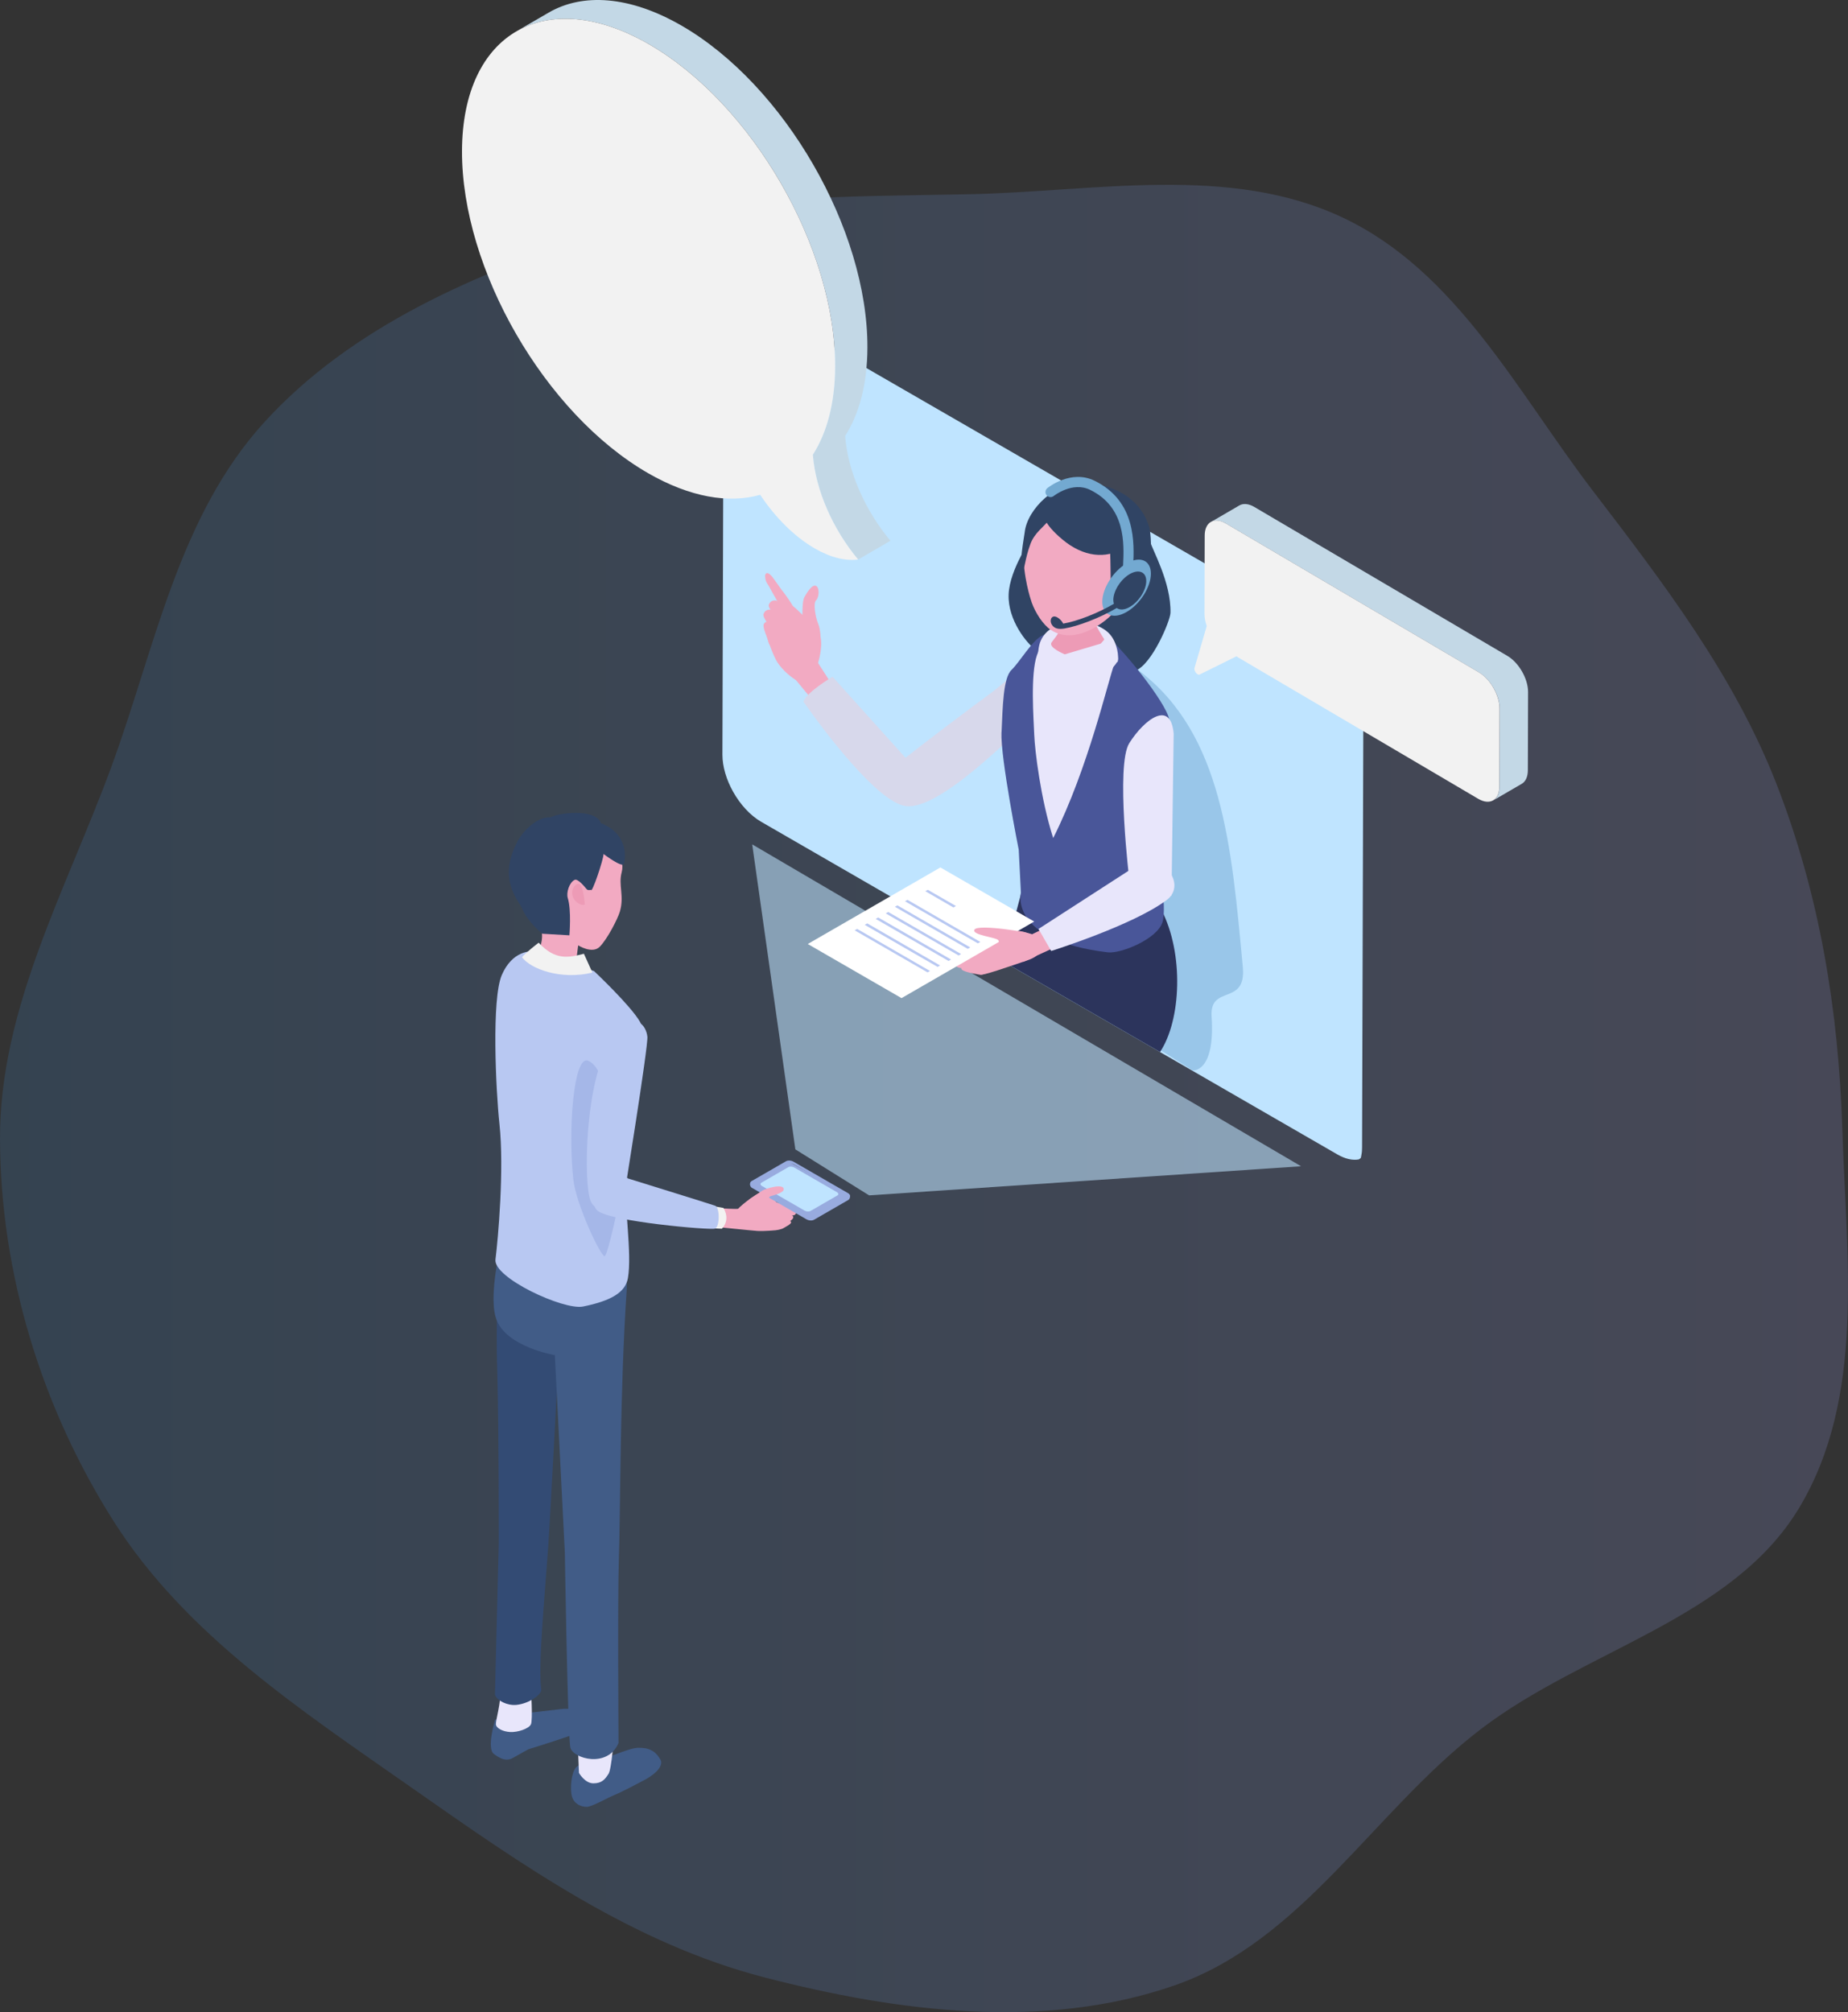 <svg width="180" height="196" viewBox="0 0 180 196" fill="none" xmlns="http://www.w3.org/2000/svg">
<rect x="0" y="0" width="180" height="196" fill="#333333" stroke="none"/>
<path fill-rule="evenodd" clip-rule="evenodd" d="M94.318 18.922C106.651 18.675 119.753 15.952 130.846 21.222C141.915 26.48 147.798 38.201 155.165 47.828C162.071 56.853 168.92 65.819 173.028 76.346C177.242 87.141 179.09 98.499 179.449 110.046C179.838 122.541 181.718 136.136 175.223 146.91C168.727 157.684 154.344 160.708 144.259 168.413C133.815 176.393 126.869 189.074 114.37 193.405C101.686 197.801 87.448 195.981 74.439 192.608C61.673 189.297 50.84 181.665 40.11 174.146C29.34 166.599 18.079 159.217 11.093 148.217C4.04 137.112 0.053 124.055 0 110.988C-0.05 98.292 6.393 86.766 10.8 74.82C15.102 63.158 17.337 50.326 25.789 41.077C34.25 31.818 46.387 26.575 58.453 22.674C69.993 18.944 82.164 19.166 94.318 18.922Z" fill="url(#paint0_linear_270_367)" fill-opacity="0.2"/>
<path d="M58.033 171.34C58.657 171.583 61.087 170.276 62.138 170.251C63.189 170.225 63.821 170.524 64.326 171.395C64.65 171.955 63.941 172.762 62.805 173.365C61.395 174.116 60.246 174.693 59.87 174.838C59.191 175.103 57.674 176 57.145 176C56.615 176 55.936 175.744 55.714 175.001C55.492 174.262 55.65 172.638 56.111 172.156C56.572 171.669 58.033 171.34 58.033 171.34Z" fill="#415C87"/>
<path d="M50.028 166.807C50.506 167.059 53.518 166.585 54.667 166.474C55.645 166.376 56.346 166.534 56.683 167.021C57.021 167.508 56.948 168.46 56.342 168.755C55.564 169.131 51.468 170.391 51.468 170.391C51.468 170.391 50.699 170.81 49.955 171.237C49.212 171.66 48.529 171.156 48.106 170.848C47.367 170.314 48.221 167.529 48.221 167.529L50.032 166.812L50.028 166.807Z" fill="#415C87"/>
<path d="M59.259 172.804C58.935 173.308 58.631 173.71 57.798 173.71C56.965 173.71 56.393 172.698 56.393 172.698L56.248 169.071H59.806C59.806 169.071 59.588 172.3 59.264 172.804H59.259Z" fill="#E8E6FB"/>
<path d="M51.711 167.969C51.502 168.396 50.412 168.755 49.686 168.712C48.96 168.67 48.332 168.332 48.302 167.965C48.272 167.593 48.789 165.919 48.759 164.543L51.715 164.496C51.715 164.496 51.916 167.546 51.711 167.973V167.969Z" fill="#E8E6FB"/>
<path d="M54.415 132.031C54.415 132.031 48.43 124.491 48.4 128.037C48.366 131.578 48.392 131.962 48.447 134.085C48.593 139.493 48.575 150.438 48.575 150.438L48.208 165.098C48.464 165.684 49.417 166.153 50.301 166.068C51.553 165.948 52.788 165.038 52.719 164.564C52.403 162.292 53.031 155.807 53.394 150.72C53.603 147.759 54.377 132.748 54.415 132.035V132.031Z" fill="#334B74"/>
<path d="M61.053 125.401C61.297 121.89 50.716 115.409 49.669 118.011C49.293 118.946 47.358 125.845 48.353 128.532C49.349 131.219 54.043 132.001 54.043 132.001L55.017 151.228C55.017 151.228 55.299 169.161 55.556 170.233C55.812 171.305 59.195 172.271 60.246 169.776C60.246 169.776 60.152 155.457 60.276 152.005C60.447 147.131 60.357 135.572 61.058 125.405L61.053 125.401Z" fill="#415C87"/>
<path d="M48.26 122.68C48.029 124.47 54.915 127.643 56.782 127.267C59.516 126.716 60.917 125.888 61.16 124.499C61.579 122.111 60.78 117.417 60.938 114.649C61.297 108.271 62.168 106.601 62.484 104.657C62.69 103.388 62.959 100.633 62.343 99.544C61.446 97.963 57.854 94.584 57.854 94.584C57.854 94.584 52.834 92.871 52.42 92.743C51.664 92.508 49.874 92.653 48.875 94.977C47.875 97.301 48.289 106.135 48.648 109.497C49.122 113.888 48.511 120.71 48.26 122.68Z" fill="#B8C8F2"/>
<path d="M51.053 86.78C51.173 87.416 51.536 88.399 51.536 88.399C53.535 90.449 52.745 92.436 52.01 93.282C52.01 93.282 53.185 93.751 54.483 93.888C55.786 94.025 56.128 93.546 56.128 93.546L56.316 92.085C56.316 92.085 57.674 92.948 58.405 92.231C59.135 91.513 60.169 89.505 60.374 88.805C60.831 87.271 60.212 86.233 60.553 84.969C60.964 83.452 59.49 81.931 58.328 80.881C57.166 79.83 54.607 80.078 53.151 80.667C51.886 81.18 51.04 82.312 50.814 83.234C50.587 84.153 50.763 85.255 51.053 86.788V86.78Z" fill="#F2AAC2"/>
<path d="M56.453 86.14C56.077 85.943 55.577 86.644 55.773 87.276C55.97 87.912 56.611 88.25 56.965 88.109C56.965 88.109 56.829 86.332 56.453 86.135V86.14Z" fill="#ED9BB6"/>
<path d="M50.34 82.072C51.045 80.714 52.523 79.501 53.62 79.62C54.24 79.21 58.016 78.68 58.533 80.189C61.284 81.252 60.917 83.725 60.763 84.144C60.609 84.567 58.785 83.183 58.785 83.183C58.811 83.64 57.627 87.16 57.559 86.669C57.559 86.669 57.277 86.771 57.145 86.613C56.918 86.348 56.278 85.554 55.966 85.708C55.457 85.955 55.137 86.938 55.304 87.48C55.671 88.685 55.462 91.107 55.462 91.107L52.834 90.953C52.834 90.953 51.404 89.834 50.887 88.553C50.566 87.767 48.447 85.729 50.348 82.072H50.34Z" fill="#304464"/>
<path d="M56.88 92.902C55.359 93.29 54.078 93.564 52.467 91.825C52.467 91.825 51.121 92.855 50.848 93.243C51.673 94.375 54.607 95.482 57.704 94.739L56.876 92.906L56.88 92.902Z" fill="#F2F2F2"/>
<path d="M58.943 109.933C58.943 109.933 59.413 104.226 57.281 103.324C55.867 102.731 55.316 110.091 55.842 114.879C56.107 117.319 58.499 122.368 58.888 122.364C59.204 122.359 60.353 116.78 60.554 115.815C61.083 113.248 58.947 109.933 58.947 109.933H58.943Z" fill="#A5B7E8"/>
<path opacity="0.57" d="M73.266 82.248L77.47 111.958L84.655 116.439L126.727 113.602L73.266 82.248Z" fill="#BFE4FF"/>
<path d="M63.057 100.962C63.155 101.897 60.742 116.793 60.742 116.793C60.742 116.793 58.281 118.707 57.538 117.011C56.794 115.315 56.982 105.11 59.46 101.564C61.942 98.023 62.959 100.026 63.053 100.962H63.057Z" fill="#B8C8F2"/>
<path d="M76.312 117.336L77.572 117.032C77.572 117.032 78.298 116.358 78.315 116.379C78.542 116.661 78.243 117.289 78.004 117.46C77.764 117.635 77.106 117.994 76.675 118.083C76.393 118.143 75.646 118.083 75.394 118.036C74.971 117.951 74.757 117.276 75.141 116.943C75.206 116.981 76.312 117.336 76.312 117.336Z" fill="#F2AAC2"/>
<path d="M71.904 117.733C71.848 117.806 69.981 117.686 69.981 117.686L69.61 119.497C69.61 119.497 73.386 119.882 73.766 119.903C74.467 119.942 75.569 119.835 75.569 119.835C75.569 119.835 76.162 119.651 76.162 119.275C76.162 119.002 76.192 118.707 76.15 118.434C76.022 117.592 75.342 116.511 74.667 116.037C74.236 115.734 72.147 117.426 71.904 117.737V117.733Z" fill="#F2AAC2"/>
<path d="M75.795 118.609C76.555 118.575 77.41 118.344 77.41 118.344C77.73 118.062 77.653 117.562 77.008 117.742C77.008 117.742 75.688 117.759 75.402 118.348C75.406 118.882 75.479 118.634 75.795 118.609Z" fill="#F2AAC2"/>
<path d="M75.552 118.916C75.928 119.621 77.551 118.839 77.222 118.451C76.991 118.182 76.265 118.502 75.906 118.489C75.496 118.472 75.479 118.724 75.552 118.916Z" fill="#F2AAC2"/>
<path d="M75.496 119.472C75.381 119.604 75.564 119.621 75.582 119.801C75.59 119.873 76.171 119.711 76.248 119.664C76.444 119.54 77.158 119.215 77.047 119.006C76.94 118.792 75.765 119.16 75.496 119.472Z" fill="#F2AAC2"/>
<path d="M73.254 115.712L78.559 118.775C78.781 118.903 79.106 118.92 79.29 118.813L82.626 116.887C82.809 116.78 82.882 116.421 82.66 116.297L77.248 113.405C77.025 113.277 76.701 113.26 76.517 113.367L73.164 115.11C72.98 115.217 73.027 115.588 73.249 115.716L73.254 115.712Z" fill="#98ABDF"/>
<path d="M74.223 115.529L78.375 117.926C78.55 118.024 78.807 118.041 78.948 117.955L81.562 116.448C81.703 116.366 81.682 116.217 81.507 116.119L77.354 113.722C77.179 113.624 76.923 113.607 76.782 113.692L74.168 115.2C74.027 115.281 74.048 115.431 74.223 115.529Z" fill="#BFE4FF"/>
<path d="M73.288 115.465L78.593 118.528C78.815 118.656 79.14 118.673 79.324 118.566L82.66 116.64C82.844 116.533 82.809 116.345 82.591 116.217L77.286 113.154C77.064 113.026 76.739 113.009 76.556 113.116L73.219 115.042C73.036 115.149 73.07 115.337 73.288 115.465ZM73.732 115.128L76.709 113.41C76.872 113.316 77.162 113.333 77.363 113.444L82.096 116.178C82.293 116.294 82.322 116.46 82.16 116.554L79.183 118.272C79.02 118.366 78.73 118.348 78.529 118.237L73.796 115.503C73.6 115.388 73.57 115.221 73.732 115.128Z" fill="#98ABDF"/>
<path d="M72.959 116.836C72.959 116.836 72.989 116.875 74.261 115.969C74.501 115.798 76.41 115.204 76.333 115.875C76.299 116.191 75.351 116.435 75.12 116.499C74.505 116.674 75.398 117.246 74.949 117.682C74.364 118.254 72.959 116.836 72.959 116.836Z" fill="#F2AAC2"/>
<path d="M69.076 119.621C69.896 119.681 70.319 119.685 70.319 119.685C70.836 119.125 70.895 118.395 70.468 117.664C70.468 117.664 69.934 117.549 69.14 117.459C66.5 117.152 66.201 119.407 69.076 119.621Z" fill="#F2F2F2"/>
<path d="M58.196 117.925C59.434 118.993 69.17 119.843 69.644 119.673C70.118 119.502 70.118 117.609 69.661 117.447C69.208 117.285 61.164 114.79 61.164 114.79C59.438 113.363 56.952 116.857 58.191 117.925H58.196Z" fill="#B8C8F2"/>
<path d="M132.797 68.142L132.669 111.761C132.669 112.013 132.656 112.252 132.609 112.47C132.597 112.577 132.571 112.688 132.545 112.79C132.486 112.85 132.417 112.897 132.353 112.936C131.755 113.047 131.042 112.897 130.269 112.453L112.985 102.474L104.296 97.459L97.705 93.653L74.138 80.047C73.061 79.424 72.091 78.347 71.404 77.117C70.759 75.968 70.366 74.682 70.366 73.516L70.494 29.897C70.494 29.512 70.537 29.171 70.618 28.872C70.678 28.812 70.746 28.765 70.81 28.727C71.028 28.684 71.263 28.68 71.502 28.714C71.57 28.718 71.634 28.735 71.698 28.744C72.07 28.816 72.472 28.97 72.886 29.209L129.017 61.619C130.55 62.499 131.866 64.306 132.456 66.151C132.678 66.826 132.793 67.505 132.793 68.15L132.797 68.142Z" fill="#BFE4FF"/>
<g style="mix-blend-mode:multiply" opacity="0.83">
<path d="M102.365 95.571L100.43 80.513C100.43 80.513 99.482 51.431 105.548 52.627C110.845 53.674 113.147 54.639 112.87 59.488C112.742 61.743 109.576 64.289 111.003 65.378C119.068 71.525 119.957 82.38 121.054 94.209C121.409 98.036 117.804 95.845 118.013 99.019C118.38 104.499 116.172 104.273 116.172 104.273L102.365 95.571Z" fill="#91C1E5"/>
</g>
<path d="M76.799 58.847C77.388 58.911 78.004 59.911 79.251 60.834C80.498 61.756 79.841 64.255 79.516 65.054C79.388 65.37 78.008 66.515 77.551 66.255C76.829 65.844 75.906 64.939 75.556 64.23C74.992 63.085 74.684 61.936 74.684 61.936C74.684 61.936 74.71 60.654 75.338 59.967C75.97 59.283 76.21 58.783 76.799 58.847Z" fill="#F2AAC2"/>
<path d="M79.499 57.079C79.845 57.275 79.781 58.194 79.486 58.476C79.191 58.758 79.43 60.12 79.67 60.697C79.973 61.419 79.913 62.248 79.939 62.709C80.028 64.26 77.918 62.79 77.939 62.414C77.965 61.966 77.7 61.833 78.11 60.693C78.221 60.389 78.051 58.693 78.362 58.142C78.674 57.591 79.144 56.886 79.49 57.079H79.499Z" fill="#F2AAC2"/>
<path d="M74.415 60.752C74.595 60.505 74.86 60.479 75.099 60.62C75.282 60.812 75.364 61.137 75.428 61.385C75.487 61.607 75.487 61.658 75.53 61.88C75.53 61.88 75.53 61.88 75.53 61.884C75.56 62.042 75.611 62.371 75.603 62.512C75.59 62.721 75.487 62.897 75.317 62.931C75.163 62.961 74.954 62.828 74.894 62.679C74.838 62.551 74.74 62.132 74.672 61.987C74.539 61.666 74.266 60.962 74.415 60.757V60.752Z" fill="#F2AAC2"/>
<path d="M74.373 59.808C74.496 59.454 74.796 59.326 75.133 59.407C75.415 59.565 75.629 59.919 75.791 60.188C75.936 60.428 75.962 60.487 76.09 60.735C76.171 60.893 76.376 61.303 76.415 61.479C76.474 61.731 76.415 61.97 76.227 62.072C76.056 62.162 75.765 62.077 75.637 61.923C75.526 61.786 75.244 61.303 75.116 61.171C74.847 60.846 74.266 60.103 74.368 59.804L74.373 59.808Z" fill="#F2AAC2"/>
<path d="M74.885 58.911C75.009 58.557 75.308 58.429 75.645 58.51C75.927 58.668 76.141 59.022 76.303 59.291C76.427 59.488 76.466 59.569 76.547 59.731C76.632 59.894 76.833 60.167 76.901 60.334C77 60.573 77.059 60.829 76.884 60.958C76.726 61.073 76.496 61.005 76.35 60.872C76.222 60.752 75.893 60.466 75.778 60.261C75.534 59.984 74.778 59.232 74.885 58.916V58.911Z" fill="#F2AAC2"/>
<path d="M77.256 59.103C77.418 59.441 77.145 60.316 76.808 60.244C76.521 60.094 75.039 57.365 74.907 57.117C74.821 56.959 74.642 56.732 74.595 56.562C74.526 56.314 74.458 55.946 74.646 55.844C74.817 55.75 75.06 56.006 75.193 56.156C75.308 56.288 76.141 57.471 76.141 57.471C76.419 57.788 77.102 58.77 77.26 59.103H77.256Z" fill="#F2AAC2"/>
<path d="M77.175 65.819L78.913 67.924L80.968 66.579L79.55 64.379L77.175 65.819Z" fill="#F2AAC2"/>
<path d="M78.26 68.352C80.216 71.145 85.501 78.198 88.256 78.523C91.66 78.928 99.14 71.043 100.46 70.018C101.481 69.227 100.11 64.593 100.093 64.584L88.499 74.148L81.092 65.921C81.092 65.921 78.55 67.416 78.26 68.347V68.352Z" fill="#D7D8EB"/>
<path d="M113.122 88.621L99.61 86.451L97.709 93.653L112.989 102.474C115.057 99.373 115.33 92.863 113.122 88.621Z" fill="#2C345C"/>
<path d="M87.521 74.336C87.521 74.336 101.379 63.46 102.934 63.43C104.488 63.401 104.886 66.386 103.156 67.792C99.486 70.773 91.225 78.253 89.712 77.672C87.487 76.822 87.521 74.336 87.521 74.336Z" fill="#D7D8EB"/>
<path d="M112.015 52.726C111.661 51.359 100.61 52.23 100.61 52.23C100.61 52.23 98.329 55.396 98.243 57.916C98.153 60.436 100.063 62.705 100.789 63.217C101.866 63.969 105.685 66.4 105.685 66.4C105.685 66.4 108.995 65.925 110.597 65.327C112.199 64.729 113.989 60.471 114.006 59.697C114.079 56.733 112.229 53.542 112.015 52.726Z" fill="#304464"/>
<path d="M105.104 60.825C107.372 61.991 110.776 65.972 110.776 65.972L108.004 91.795L101.673 86.622L99.332 71.675L100.319 63.627C100.319 63.627 102.835 59.663 105.104 60.829V60.825Z" fill="#E8E6FB"/>
<path d="M97.555 71.329C97.666 68.864 97.709 66.032 98.521 65.259C99.332 64.481 100.567 62.32 101.567 61.88C102.566 61.44 101.451 62.555 101.007 63.802C100.345 65.669 100.682 70.086 100.738 71.585C100.798 73.089 101.357 77.801 102.583 81.633C106.005 74.853 107.987 66.088 108.512 64.776C109.166 63.149 106.637 60.915 106.637 60.915C108.688 62.32 112.976 67.63 113.767 69.684C114.561 71.743 113.592 76.647 112.682 83.17C112.682 83.17 113.737 88.211 113.224 89.839C112.712 91.466 109.183 92.914 107.902 92.765C98.222 91.611 99.439 86.951 99.439 86.951L99.226 82.769C99.226 82.769 97.436 73.794 97.547 71.325L97.555 71.329Z" fill="#495699"/>
<path d="M103.318 60.979C102.677 60.885 101.524 61.589 101.225 62.85C100.905 64.195 101.34 65.814 101.34 65.814L103.412 65.767L103.703 65.293C103.6 64.896 103.425 61.953 103.318 60.979Z" fill="#E8E6FB"/>
<path d="M108.863 64.494C108.995 63.99 108.854 62.644 108.107 61.786C107.201 60.743 105.394 60.581 105.394 60.581L104.523 62.461L104.822 62.935C105.223 63.02 107.94 64.161 108.859 64.494H108.863Z" fill="#E8E6FB"/>
<path d="M101.823 57.463C102.135 59.966 103.48 59.535 103.015 61.072C102.916 61.389 103.788 60.859 102.438 62.559C102.041 63.059 103.711 63.738 103.711 63.738L107.726 62.542C105.424 58.949 106.693 59.958 106.817 57.258L101.823 57.467V57.463Z" fill="#ED9BB6"/>
<path d="M107.701 47.86C107.321 47.702 104.023 47.587 103.609 47.719C97.517 49.693 100.285 58.104 100.49 58.685C100.84 59.676 101.597 60.863 102.365 61.367C105.022 63.11 108.495 59.915 108.653 59.385C108.833 58.791 113.617 50.299 107.697 47.856L107.701 47.86Z" fill="#F2AAC2"/>
<path d="M108.38 59.103C108.952 59.274 109.657 58.689 109.952 57.796C110.247 56.903 110.025 56.04 109.452 55.865C108.88 55.694 107.808 58.932 108.376 59.103H108.38Z" fill="#ED9BB6"/>
<path d="M111.951 51.397C111.242 48.932 109.034 47.232 105.603 47.014C102.929 46.843 100.054 49.547 99.807 51.858C99.764 52.251 99.196 55.263 99.585 55.472C99.815 55.596 99.802 54.494 100.371 52.973C100.768 51.914 101.579 51.401 102.284 50.551C103.361 52.004 104.249 51.542 105.774 51.64C107.342 51.743 107.966 51.32 107.966 51.32C107.966 51.32 108.051 52.298 108.119 53.443C108.179 54.455 108.196 57.992 108.196 57.992C108.196 57.992 112.045 56.053 112.105 53.388C112.118 52.913 112.079 51.862 111.947 51.393L111.951 51.397Z" fill="#304464"/>
<path d="M108.538 50.248L101.49 49.372C101.571 50.111 101.55 50.927 103.476 52.546C105.514 54.259 107.718 54.472 109.444 53.392C109.346 52.644 108.538 50.252 108.538 50.252V50.248Z" fill="#304464"/>
<path d="M107.795 61.969C107.795 61.969 106.061 64.686 103.092 64.814L102.844 65.271C103.211 66.19 104.856 67.54 104.856 67.54C104.856 67.54 109.038 65.156 108.888 64.114C108.739 63.071 107.795 61.969 107.795 61.969Z" fill="#E8E6FB"/>
<path d="M112.101 55.878C112.101 57.185 111.041 58.855 109.734 59.611C108.427 60.367 107.368 59.919 107.368 58.612C107.368 57.304 108.427 55.634 109.734 54.878C111.041 54.122 112.101 54.571 112.101 55.878Z" fill="#73A9D1"/>
<path d="M109.892 56.89C109.662 56.89 109.456 56.728 109.409 56.493C109.341 56.151 109.362 55.668 109.392 55.062C109.491 52.952 109.657 49.427 106.189 47.719C104.454 46.864 102.652 48.3 102.634 48.312C102.425 48.483 102.113 48.449 101.942 48.24C101.772 48.031 101.801 47.719 102.015 47.548C102.109 47.471 104.33 45.702 106.624 46.834C110.67 48.829 110.477 52.913 110.375 55.105C110.349 55.626 110.328 56.074 110.375 56.301C110.426 56.565 110.255 56.826 109.99 56.877C109.956 56.886 109.926 56.886 109.896 56.886L109.892 56.89Z" fill="#73A9D1"/>
<path d="M110.042 55.916C109.158 56.429 108.44 57.561 108.44 58.445C108.44 58.586 108.466 58.706 108.495 58.817C106.881 59.761 104.86 60.526 103.609 60.735C103.587 60.735 103.566 60.743 103.549 60.743C103.54 60.718 103.527 60.692 103.51 60.662C103.369 60.402 102.985 60.039 102.677 60.047C102.545 60.056 102.434 60.133 102.383 60.256C102.233 60.624 102.489 61.025 102.818 61.171C102.968 61.235 103.122 61.256 103.275 61.256C103.412 61.256 103.553 61.239 103.69 61.218C104.984 61 107.077 60.222 108.773 59.223C109.068 59.436 109.525 59.423 110.042 59.124C110.926 58.612 111.648 57.48 111.648 56.596C111.648 55.711 110.93 55.408 110.042 55.916Z" fill="#304464"/>
<path d="M91.455 92.201C91.639 92.239 94.544 91.893 95.932 92.047C95.932 92.047 95.774 92.944 95.607 92.948C95.005 92.965 91.489 92.974 91.182 92.692C91.028 92.551 91.071 92.115 91.451 92.201H91.455Z" fill="#F2AAC2"/>
<path d="M92.156 93.363C92.143 93.218 92.143 92.97 92.348 92.897C92.63 92.795 94.407 92.914 94.68 92.923C95.543 92.957 96.577 92.872 96.577 92.872L96.714 94.008C96.496 93.978 94.125 93.7 94.125 93.7C94.125 93.7 92.19 93.696 92.156 93.359V93.363Z" fill="#F2AAC2"/>
<path d="M93.155 94.089C93.142 93.943 93.104 93.708 93.305 93.636C93.587 93.533 94.057 93.606 94.347 93.529C94.471 93.499 95.253 93.486 95.526 93.495C96.389 93.529 96.129 94.281 95.501 94.311C94.873 94.341 93.189 94.422 93.155 94.084V94.089Z" fill="#F2AAC2"/>
<path d="M93.634 94.324C93.655 94.178 93.715 93.939 93.929 93.918C94.228 93.888 94.668 94.067 94.967 94.063C95.095 94.063 95.855 94.234 96.12 94.311C96.949 94.55 95.74 95.007 95.407 94.939C95.078 94.871 93.587 94.657 93.63 94.324H93.634Z" fill="#F2AAC2"/>
<path d="M94.275 93.431C94.108 93.26 94.215 92.846 94.36 92.619C94.505 92.393 96.056 90.8 98.461 90.663C100.866 90.526 101.695 92.145 101.379 92.598C101.062 93.051 100.849 93.281 100.007 93.568C98.243 94.162 95.654 95.08 95.479 94.926C95.304 94.772 94.437 93.606 94.275 93.435V93.431Z" fill="#F2AAC2"/>
<path d="M102.959 89.821L100.217 91.154L99.636 93.7L103.677 91.855L102.959 89.821Z" fill="#F2AAC2"/>
<path d="M110.785 84.264L101.152 90.487L102.387 92.632C102.387 92.632 110.358 90.133 113.634 87.672C115.749 86.088 112.976 82.764 110.785 84.264Z" fill="#E8E6FB"/>
<path d="M100.734 89.766L91.596 84.495L78.678 91.953L87.811 97.225L100.734 89.766Z" fill="white"/>
<path d="M90.584 94.581L83.489 90.484L83.245 90.621L90.345 94.717L90.584 94.581Z" fill="#B8C8F2"/>
<path d="M91.566 94.042L84.471 89.945L84.227 90.086L91.323 94.183L91.566 94.042Z" fill="#B8C8F2"/>
<path d="M92.634 93.465L85.539 89.368L85.295 89.509L92.391 93.606L92.634 93.465Z" fill="#B8C8F2"/>
<path d="M93.613 92.931L86.517 88.835L86.278 88.975L93.373 93.072L93.613 92.931Z" fill="#B8C8F2"/>
<path d="M94.505 92.286L87.41 88.189L87.166 88.326L94.262 92.427L94.505 92.286Z" fill="#B8C8F2"/>
<path d="M95.488 91.752L88.388 87.651L88.149 87.792L95.244 91.889L95.488 91.752Z" fill="#B8C8F2"/>
<path d="M93.113 88.253L92.865 88.394L90.127 86.81L90.37 86.673L93.113 88.253Z" fill="#B8C8F2"/>
<path d="M100.597 91.043C100.302 90.791 95.261 90.001 94.924 90.543C94.587 91.086 96.996 91.287 97.226 91.573C97.504 91.919 96.778 92.371 97.179 92.508C97.581 92.645 101.169 91.53 100.597 91.043Z" fill="#F2AAC2"/>
<path d="M114.318 71.466C114.036 68.138 111.473 70.047 109.995 72.388C108.645 74.524 110.012 85.819 110.012 85.819L114.108 87.246L114.318 71.47V71.466Z" fill="#E8E6FB"/>
<path d="M82.318 42.465C83.689 40.321 84.475 37.42 84.488 33.862C84.522 22.332 76.41 8.282 66.376 2.49C61.322 -0.423 56.748 -0.693 53.445 1.225L50.301 3.054C53.603 1.136 58.178 1.405 63.232 4.318C73.266 10.111 81.378 24.16 81.344 35.69C81.336 39.248 80.545 42.149 79.174 44.293C79.439 47.779 81.148 51.589 83.587 54.503L86.731 52.674C84.292 49.761 82.579 45.951 82.318 42.465Z" fill="#C3D8E6"/>
<path d="M63.232 4.318C73.266 10.111 81.378 24.16 81.344 35.69C81.336 39.248 80.545 42.149 79.174 44.293C79.439 47.779 81.148 51.589 83.587 54.503C82.365 54.656 80.93 54.328 79.366 53.426C77.35 52.26 75.5 50.385 74.044 48.197C70.998 49.069 67.209 48.445 63.112 46.083C53.074 40.286 44.966 26.241 45 14.707C45.034 3.178 53.193 -1.474 63.232 4.318Z" fill="#F2F2F2"/>
<path d="M146.8 63.875L122.165 49.376C121.597 49.047 121.084 49.017 120.713 49.235L117.945 50.846C118.316 50.628 118.829 50.662 119.397 50.987L144.032 65.485C145.16 66.139 146.074 67.715 146.07 69.013L146.048 76.651C146.048 77.296 145.818 77.749 145.45 77.963L148.219 76.352C148.586 76.139 148.812 75.686 148.817 75.041L148.838 67.403C148.838 66.104 147.928 64.524 146.8 63.875Z" fill="#C3D8E6"/>
<path d="M119.393 50.983C118.265 50.329 117.347 50.855 117.342 52.153L117.321 59.791C117.321 60.175 117.398 60.581 117.539 60.979L116.351 65.05C116.287 65.267 116.462 65.571 116.65 65.678C116.723 65.72 116.796 65.733 116.86 65.699L120.422 63.935L143.989 77.814C145.117 78.467 146.036 77.942 146.04 76.643L146.061 69.005C146.061 67.707 145.151 66.126 144.024 65.477L119.388 50.978L119.393 50.983Z" fill="#F2F2F2"/>
<defs>
<linearGradient id="paint0_linear_270_367" x1="0" y1="107" x2="180" y2="107" gradientUnits="userSpaceOnUse">
<stop stop-color="#3B82C5"/>
<stop offset="1" stop-color="#969DE5"/>
</linearGradient>
</defs>
</svg>
